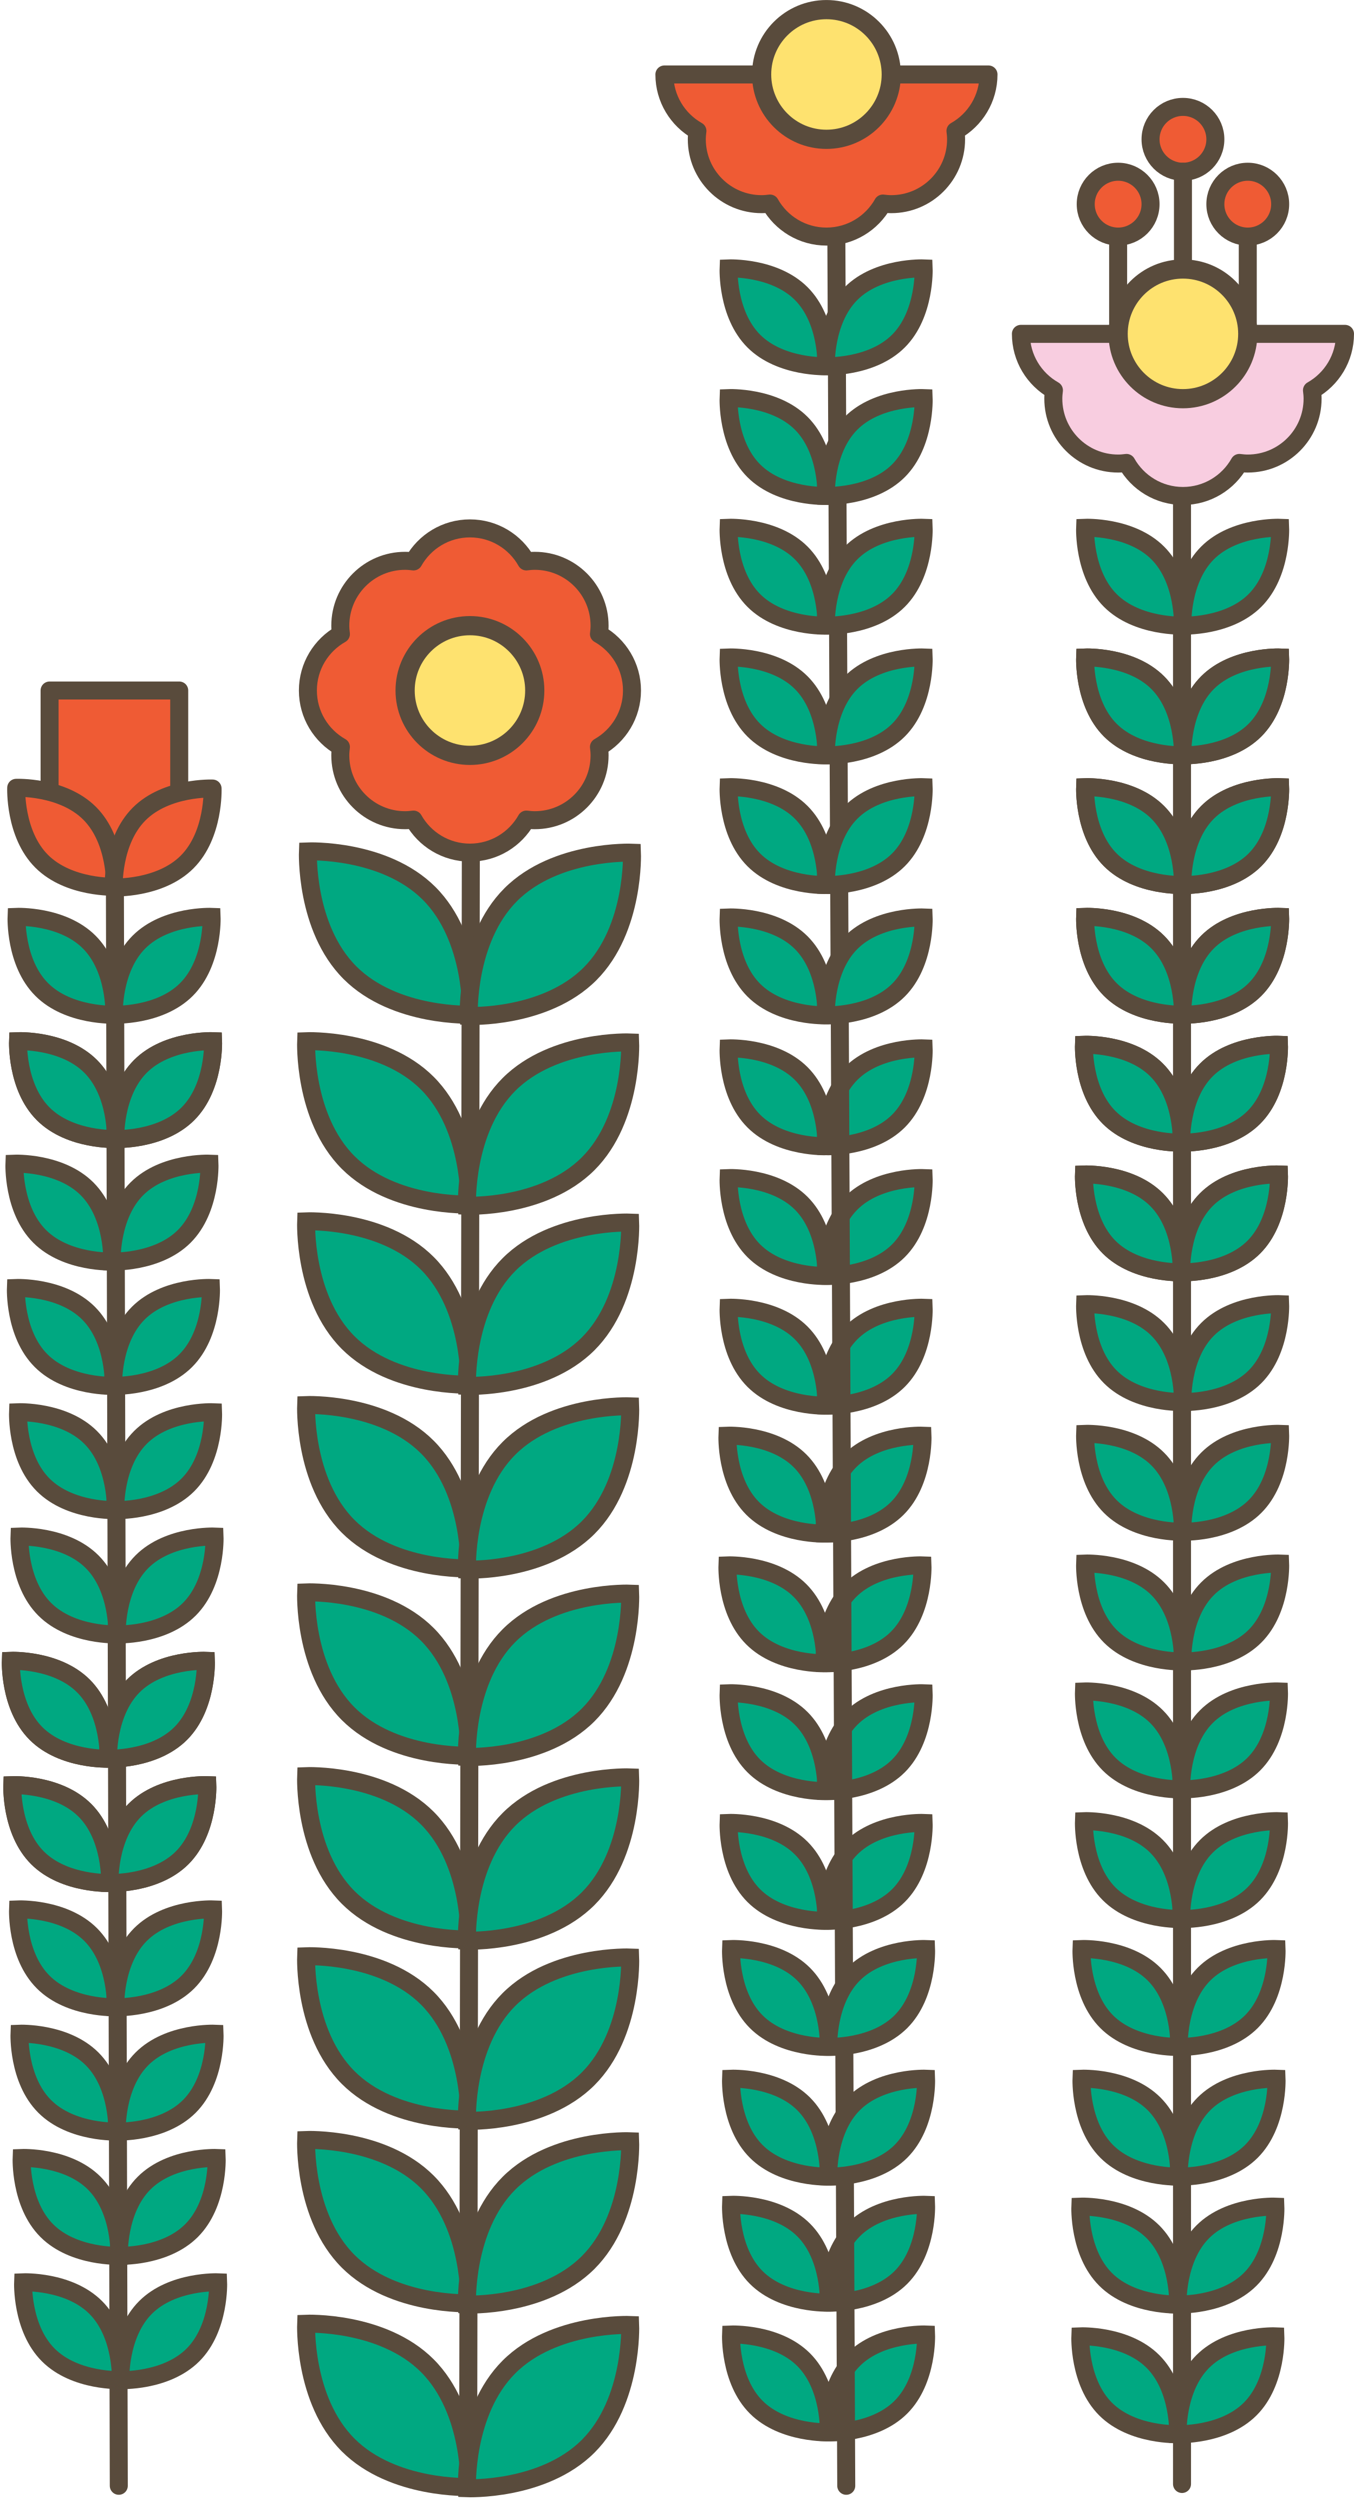 <svg xmlns="http://www.w3.org/2000/svg" fill="none" viewBox="0 0 376 694" height="694" width="376">
<path stroke-linejoin="round" stroke-linecap="round" stroke-width="5" stroke="#594B3C" d="M130 690L130.75 236.67"></path>
<path stroke-linejoin="round" stroke-linecap="round" stroke-width="5" stroke="#594B3C" d="M32.988 690L31.885 236.67"></path>
<path stroke-linejoin="round" stroke-linecap="round" stroke-width="5" stroke="#594B3C" d="M328.24 689.5L328.24 137.67"></path>
<path stroke-linejoin="round" stroke-linecap="round" stroke-width="5" stroke="#594B3C" fill="#EF5B34" d="M85.5 191.67C85.5 184.94 89.2 179.09 94.67 176C94.57 175.24 94.5 174.46 94.5 173.67C94.5 163.73 102.56 155.67 112.5 155.67C113.29 155.67 114.06 155.74 114.83 155.84C117.92 150.37 123.78 146.67 130.5 146.67C137.22 146.67 143.09 150.37 146.17 155.84C146.93 155.74 147.71 155.67 148.5 155.67C158.44 155.67 166.5 163.73 166.5 173.67C166.5 174.46 166.43 175.23 166.33 176C171.8 179.09 175.5 184.95 175.5 191.67C175.5 198.39 171.8 204.25 166.33 207.34C166.43 208.1 166.5 208.88 166.5 209.67C166.5 219.61 158.44 227.67 148.5 227.67C147.71 227.67 146.94 227.6 146.17 227.5C143.08 232.97 137.22 236.67 130.5 236.67C123.78 236.67 117.92 232.97 114.83 227.5C114.07 227.6 113.29 227.67 112.5 227.67C102.56 227.67 94.5 219.61 94.5 209.67C94.5 208.88 94.57 208.11 94.67 207.34C89.2 204.25 85.5 198.39 85.5 191.67ZM130.5 200.67C131.29 200.67 132.06 200.74 132.83 200.84C134.44 197.98 136.81 195.61 139.67 194C139.57 193.24 139.5 192.46 139.5 191.67C139.5 190.88 139.57 190.11 139.67 189.34C136.81 187.73 134.44 185.36 132.83 182.5C132.07 182.6 131.29 182.67 130.5 182.67C129.71 182.67 128.94 182.6 128.17 182.5C126.56 185.36 124.19 187.73 121.33 189.34C121.43 190.1 121.5 190.88 121.5 191.67C121.5 192.46 121.43 193.23 121.33 194C124.19 195.61 126.56 197.98 128.17 200.84C128.93 200.74 129.71 200.67 130.5 200.67Z"></path>
<path stroke-linejoin="round" stroke-linecap="round" stroke-width="5" stroke="#594B3C" fill="#F8CDE0" d="M319.5 92.67C319.5 93.46 319.43 94.23 319.33 95C322.19 96.61 324.56 98.98 326.17 101.84C326.93 101.74 327.71 101.67 328.5 101.67C329.29 101.67 330.06 101.74 330.83 101.84C332.44 98.98 334.81 96.61 337.67 95C337.57 94.24 337.5 93.46 337.5 92.67H373.5C373.5 99.4 369.8 105.25 364.33 108.34C364.43 109.1 364.5 109.88 364.5 110.67C364.5 120.61 356.44 128.67 346.5 128.67C345.71 128.67 344.94 128.6 344.17 128.5C341.08 133.97 335.22 137.67 328.5 137.67C321.78 137.67 315.92 133.97 312.83 128.5C312.07 128.6 311.29 128.67 310.5 128.67C300.56 128.67 292.5 120.61 292.5 110.67C292.5 109.88 292.57 109.11 292.67 108.34C287.2 105.25 283.5 99.39 283.5 92.67H319.5Z"></path>
<path stroke-miterlimit="10" stroke-width="5" stroke="#594B3C" fill="#00A881" d="M97.17 269.99C109.68 282.5 130.83 281.65 130.83 281.65C130.83 281.65 131.68 260.51 119.17 247.99C106.66 235.48 85.51 236.33 85.51 236.33C85.51 236.33 84.66 257.47 97.17 269.99Z"></path>
<path stroke-miterlimit="10" stroke-width="5" stroke="#594B3C" fill="#00A881" d="M141.83 248.34C129.32 260.85 130.17 282 130.17 282C130.17 282 151.31 282.85 163.83 270.34C176.34 257.83 175.49 236.68 175.49 236.68C175.49 236.68 154.35 235.83 141.83 248.34Z"></path>
<path stroke-miterlimit="10" stroke-width="5" stroke="#594B3C" fill="#00A881" d="M96.672 526.672C109.182 539.182 130.332 538.332 130.332 538.332C130.332 538.332 131.182 517.192 118.672 504.672C106.162 492.162 85.012 493.012 85.012 493.012C85.012 493.012 84.162 514.152 96.672 526.672Z"></path>
<path stroke-miterlimit="10" stroke-width="5" stroke="#594B3C" fill="#00A881" d="M141.332 505.022C128.822 517.532 129.672 538.682 129.672 538.682C129.672 538.682 150.812 539.532 163.332 527.022C175.842 514.512 174.992 493.362 174.992 493.362C174.992 493.362 153.852 492.512 141.332 505.022Z"></path>
<path stroke-miterlimit="10" stroke-width="5" stroke="#594B3C" fill="#00A881" d="M96.672 475.672C109.182 488.182 130.332 487.332 130.332 487.332C130.332 487.332 131.182 466.192 118.672 453.672C106.162 441.162 85.012 442.012 85.012 442.012C85.012 442.012 84.162 463.152 96.672 475.672Z"></path>
<path stroke-miterlimit="10" stroke-width="5" stroke="#594B3C" fill="#00A881" d="M141.332 454.022C128.822 466.532 129.672 487.682 129.672 487.682C129.672 487.682 150.812 488.532 163.332 476.022C175.842 463.512 174.992 442.362 174.992 442.362C174.992 442.362 153.852 441.512 141.332 454.022Z"></path>
<path stroke-miterlimit="10" stroke-width="5" stroke="#594B3C" fill="#00A881" d="M96.672 423.672C109.182 436.182 130.332 435.332 130.332 435.332C130.332 435.332 131.182 414.192 118.672 401.672C106.162 389.162 85.012 390.012 85.012 390.012C85.012 390.012 84.162 411.152 96.672 423.672Z"></path>
<path stroke-miterlimit="10" stroke-width="5" stroke="#594B3C" fill="#00A881" d="M141.332 402.022C128.822 414.532 129.672 435.682 129.672 435.682C129.672 435.682 150.812 436.532 163.332 424.022C175.842 411.512 174.992 390.362 174.992 390.362C174.992 390.362 153.852 389.512 141.332 402.022Z"></path>
<path stroke-miterlimit="10" stroke-width="5" stroke="#594B3C" fill="#00A881" d="M96.672 372.672C109.182 385.182 130.332 384.332 130.332 384.332C130.332 384.332 131.182 363.192 118.672 350.672C106.162 338.162 85.012 339.012 85.012 339.012C85.012 339.012 84.162 360.152 96.672 372.672Z"></path>
<path stroke-miterlimit="10" stroke-width="5" stroke="#594B3C" fill="#00A881" d="M141.332 351.022C128.822 363.532 129.672 384.682 129.672 384.682C129.672 384.682 150.812 385.532 163.332 373.022C175.842 360.512 174.992 339.362 174.992 339.362C174.992 339.362 153.852 338.512 141.332 351.022Z"></path>
<path stroke-miterlimit="10" stroke-width="5" stroke="#594B3C" fill="#00A881" d="M96.672 322.672C109.182 335.182 130.332 334.332 130.332 334.332C130.332 334.332 131.182 313.192 118.672 300.672C106.162 288.162 85.012 289.012 85.012 289.012C85.012 289.012 84.162 310.152 96.672 322.672Z"></path>
<path stroke-miterlimit="10" stroke-width="5" stroke="#594B3C" fill="#00A881" d="M141.332 301.022C128.822 313.532 129.672 334.682 129.672 334.682C129.672 334.682 150.812 335.532 163.332 323.022C175.842 310.512 174.992 289.362 174.992 289.362C174.992 289.362 153.852 288.512 141.332 301.022Z"></path>
<path stroke-miterlimit="10" stroke-width="5" stroke="#594B3C" fill="#00A881" d="M321.5 153.49C314 145.99 301.33 146.5 301.33 146.5C301.33 146.5 300.82 159.17 308.32 166.67C315.82 174.17 328.49 173.66 328.49 173.66C328.49 173.66 329 160.99 321.5 153.49Z"></path>
<path stroke-miterlimit="10" stroke-width="5" stroke="#594B3C" fill="#00A881" d="M335.32 153.49C327.82 160.99 328.33 173.66 328.33 173.66C328.33 173.66 341 174.17 348.5 166.67C356 159.17 355.49 146.5 355.49 146.5C355.49 146.5 342.82 145.99 335.32 153.49Z"></path>
<path stroke-miterlimit="10" stroke-width="5" stroke="#594B3C" fill="#00A881" d="M24.77 261.49C17.27 253.99 4.6 254.5 4.6 254.5C4.6 254.5 4.09 267.17 11.59 274.67C19.09 282.17 31.76 281.66 31.76 281.66C31.76 281.66 32.27 268.99 24.77 261.49Z"></path>
<path stroke-miterlimit="10" stroke-width="5" stroke="#594B3C" fill="#00A881" d="M38.59 261.49C31.09 268.99 31.6 281.66 31.6 281.66C31.6 281.66 44.27 282.17 51.77 274.67C59.27 267.17 58.76 254.5 58.76 254.5C58.76 254.5 46.09 253.99 38.59 261.49Z"></path>
<path stroke-miterlimit="10" stroke-width="5" stroke="#594B3C" fill="#00A881" d="M25.177 295.997C17.677 288.497 5.007 289.007 5.007 289.007C5.007 289.007 4.497 301.677 11.997 309.177C19.497 316.677 32.167 316.167 32.167 316.167C32.167 316.167 32.677 303.497 25.177 295.997Z"></path>
<path stroke-miterlimit="10" stroke-width="5" stroke="#594B3C" fill="#00A881" d="M38.997 295.997C31.497 303.497 32.007 316.167 32.007 316.167C32.007 316.167 44.677 316.677 52.177 309.177C59.677 301.677 59.167 289.007 59.167 289.007C59.167 289.007 46.497 288.497 38.997 295.997Z"></path>
<path stroke-miterlimit="10" stroke-width="5" stroke="#594B3C" fill="#00A881" d="M25.177 295.997C17.677 288.497 5.007 289.007 5.007 289.007C5.007 289.007 4.497 301.677 11.997 309.177C19.497 316.677 32.167 316.167 32.167 316.167C32.167 316.167 32.677 303.497 25.177 295.997Z"></path>
<path stroke-miterlimit="10" stroke-width="5" stroke="#594B3C" fill="#00A881" d="M38.997 295.997C31.497 303.497 32.007 316.167 32.007 316.167C32.007 316.167 44.677 316.677 52.177 309.177C59.677 301.677 59.167 289.007 59.167 289.007C59.167 289.007 46.497 288.497 38.997 295.997Z"></path>
<path stroke-miterlimit="10" stroke-width="5" stroke="#594B3C" fill="#00A881" d="M23.177 467.997C15.677 460.497 3.007 461.007 3.007 461.007C3.007 461.007 2.497 473.677 9.997 481.177C17.497 488.677 30.167 488.167 30.167 488.167C30.167 488.167 30.677 475.497 23.177 467.997Z"></path>
<path stroke-miterlimit="10" stroke-width="5" stroke="#594B3C" fill="#00A881" d="M36.997 467.997C29.497 475.497 30.007 488.167 30.007 488.167C30.007 488.167 42.677 488.677 50.177 481.177C57.677 473.677 57.167 461.007 57.167 461.007C57.167 461.007 44.497 460.497 36.997 467.997Z"></path>
<path stroke-miterlimit="10" stroke-width="5" stroke="#594B3C" fill="#00A881" d="M23.584 502.505C16.084 495.005 3.415 495.515 3.415 495.515C3.415 495.515 2.905 508.185 10.405 515.685C17.904 523.185 30.575 522.675 30.575 522.675C30.575 522.675 31.084 510.005 23.584 502.505Z"></path>
<path stroke-miterlimit="10" stroke-width="5" stroke="#594B3C" fill="#00A881" d="M37.404 502.505C29.904 510.005 30.415 522.675 30.415 522.675C30.415 522.675 43.084 523.185 50.584 515.685C58.084 508.185 57.575 495.515 57.575 495.515C57.575 495.515 44.904 495.005 37.404 502.505Z"></path>
<path stroke-miterlimit="10" stroke-width="5" stroke="#594B3C" fill="#00A881" d="M26.177 605.997C18.677 598.497 6.007 599.007 6.007 599.007C6.007 599.007 5.497 611.677 12.997 619.177C20.497 626.677 33.167 626.167 33.167 626.167C33.167 626.167 33.677 613.497 26.177 605.997Z"></path>
<path stroke-miterlimit="10" stroke-width="5" stroke="#594B3C" fill="#00A881" d="M39.997 605.997C32.497 613.497 33.007 626.167 33.007 626.167C33.007 626.167 45.677 626.677 53.177 619.177C60.677 611.677 60.167 599.007 60.167 599.007C60.167 599.007 47.497 598.497 39.997 605.997Z"></path>
<path stroke-miterlimit="10" stroke-width="5" stroke="#594B3C" fill="#00A881" d="M26.584 640.505C19.084 633.005 6.415 633.515 6.415 633.515C6.415 633.515 5.905 646.185 13.405 653.685C20.904 661.185 33.575 660.675 33.575 660.675C33.575 660.675 34.084 648.005 26.584 640.505Z"></path>
<path stroke-miterlimit="10" stroke-width="5" stroke="#594B3C" fill="#00A881" d="M40.404 640.505C32.904 648.005 33.414 660.675 33.414 660.675C33.414 660.675 46.084 661.185 53.584 653.685C61.084 646.185 60.575 633.515 60.575 633.515C60.575 633.515 47.904 633.005 40.404 640.505Z"></path>
<path stroke-miterlimit="10" stroke-width="5" stroke="#594B3C" fill="#00A881" d="M23.177 467.997C15.677 460.497 3.007 461.007 3.007 461.007C3.007 461.007 2.497 473.677 9.997 481.177C17.497 488.677 30.167 488.167 30.167 488.167C30.167 488.167 30.677 475.497 23.177 467.997Z"></path>
<path stroke-miterlimit="10" stroke-width="5" stroke="#594B3C" fill="#00A881" d="M36.997 467.997C29.497 475.497 30.007 488.167 30.007 488.167C30.007 488.167 42.677 488.677 50.177 481.177C57.677 473.677 57.167 461.007 57.167 461.007C57.167 461.007 44.497 460.497 36.997 467.997Z"></path>
<path stroke-miterlimit="10" stroke-width="5" stroke="#594B3C" fill="#00A881" d="M23.584 502.505C16.084 495.005 3.415 495.515 3.415 495.515C3.415 495.515 2.905 508.185 10.405 515.685C17.904 523.185 30.575 522.675 30.575 522.675C30.575 522.675 31.084 510.005 23.584 502.505Z"></path>
<path stroke-miterlimit="10" stroke-width="5" stroke="#594B3C" fill="#00A881" d="M37.404 502.505C29.904 510.005 30.415 522.675 30.415 522.675C30.415 522.675 43.084 523.185 50.584 515.685C58.084 508.185 57.575 495.515 57.575 495.515C57.575 495.515 44.904 495.005 37.404 502.505Z"></path>
<path stroke-miterlimit="10" stroke-width="5" stroke="#594B3C" fill="#00A881" d="M25.177 398.997C17.677 391.497 5.007 392.007 5.007 392.007C5.007 392.007 4.497 404.677 11.997 412.177C19.497 419.677 32.167 419.167 32.167 419.167C32.167 419.167 32.677 406.497 25.177 398.997Z"></path>
<path stroke-miterlimit="10" stroke-width="5" stroke="#594B3C" fill="#00A881" d="M38.997 398.997C31.497 406.497 32.007 419.167 32.007 419.167C32.007 419.167 44.677 419.677 52.177 412.177C59.677 404.677 59.167 392.007 59.167 392.007C59.167 392.007 46.497 391.497 38.997 398.997Z"></path>
<path stroke-miterlimit="10" stroke-width="5" stroke="#594B3C" fill="#00A881" d="M25.584 433.505C18.084 426.005 5.415 426.515 5.415 426.515C5.415 426.515 4.905 439.185 12.405 446.685C19.904 454.185 32.575 453.675 32.575 453.675C32.575 453.675 33.084 441.005 25.584 433.505Z"></path>
<path stroke-miterlimit="10" stroke-width="5" stroke="#594B3C" fill="#00A881" d="M39.404 433.505C31.904 441.005 32.414 453.675 32.414 453.675C32.414 453.675 45.084 454.185 52.584 446.685C60.084 439.185 59.575 426.515 59.575 426.515C59.575 426.515 46.904 426.005 39.404 433.505Z"></path>
<path stroke-miterlimit="10" stroke-width="5" stroke="#594B3C" fill="#00A881" d="M24.177 329.997C16.677 322.497 4.007 323.007 4.007 323.007C4.007 323.007 3.497 335.677 10.997 343.177C18.497 350.677 31.167 350.167 31.167 350.167C31.167 350.167 31.677 337.497 24.177 329.997Z"></path>
<path stroke-miterlimit="10" stroke-width="5" stroke="#594B3C" fill="#00A881" d="M37.997 329.997C30.497 337.497 31.007 350.167 31.007 350.167C31.007 350.167 43.677 350.677 51.177 343.177C58.677 335.677 58.167 323.007 58.167 323.007C58.167 323.007 45.497 322.497 37.997 329.997Z"></path>
<path stroke-miterlimit="10" stroke-width="5" stroke="#594B3C" fill="#00A881" d="M24.584 364.505C17.084 357.005 4.415 357.515 4.415 357.515C4.415 357.515 3.905 370.185 11.405 377.685C18.904 385.185 31.575 384.675 31.575 384.675C31.575 384.675 32.084 372.005 24.584 364.505Z"></path>
<path stroke-miterlimit="10" stroke-width="5" stroke="#594B3C" fill="#00A881" d="M38.404 364.505C30.904 372.005 31.415 384.675 31.415 384.675C31.415 384.675 44.084 385.185 51.584 377.685C59.084 370.185 58.575 357.515 58.575 357.515C58.575 357.515 45.904 357.005 38.404 364.505Z"></path>
<path stroke-miterlimit="10" stroke-width="5" stroke="#594B3C" fill="#00A881" d="M321.5 189.49C314 181.99 301.33 182.5 301.33 182.5C301.33 182.5 300.82 195.17 308.32 202.67C315.82 210.17 328.49 209.66 328.49 209.66C328.49 209.66 329 196.99 321.5 189.49Z"></path>
<path stroke-miterlimit="10" stroke-width="5" stroke="#594B3C" fill="#00A881" d="M335.32 189.49C327.82 196.99 328.33 209.66 328.33 209.66C328.33 209.66 341 210.17 348.5 202.67C356 195.17 355.49 182.5 355.49 182.5C355.49 182.5 342.82 181.99 335.32 189.49Z"></path>
<path stroke-miterlimit="10" stroke-width="5" stroke="#594B3C" fill="#00A881" d="M321.5 225.49C314 217.99 301.33 218.5 301.33 218.5C301.33 218.5 300.82 231.17 308.32 238.67C315.82 246.17 328.49 245.66 328.49 245.66C328.49 245.66 329 232.99 321.5 225.49Z"></path>
<path stroke-miterlimit="10" stroke-width="5" stroke="#594B3C" fill="#00A881" d="M335.32 225.49C327.82 232.99 328.33 245.66 328.33 245.66C328.33 245.66 341 246.17 348.5 238.67C356 231.17 355.49 218.5 355.49 218.5C355.49 218.5 342.82 217.99 335.32 225.49Z"></path>
<path stroke-miterlimit="10" stroke-width="5" stroke="#594B3C" fill="#00A881" d="M321.5 261.49C314 253.99 301.33 254.5 301.33 254.5C301.33 254.5 300.82 267.17 308.32 274.67C315.82 282.17 328.49 281.66 328.49 281.66C328.49 281.66 329 268.99 321.5 261.49Z"></path>
<path stroke-miterlimit="10" stroke-width="5" stroke="#594B3C" fill="#00A881" d="M335.32 261.49C327.82 268.99 328.33 281.66 328.33 281.66C328.33 281.66 341 282.17 348.5 274.67C356 267.17 355.49 254.5 355.49 254.5C355.49 254.5 342.82 253.99 335.32 261.49Z"></path>
<path stroke-miterlimit="10" stroke-width="5" stroke="#594B3C" fill="#00A881" d="M321.177 296.997C313.677 289.497 301.007 290.007 301.007 290.007C301.007 290.007 300.497 302.677 307.997 310.177C315.497 317.677 328.167 317.167 328.167 317.167C328.167 317.167 328.677 304.497 321.177 296.997Z"></path>
<path stroke-miterlimit="10" stroke-width="5" stroke="#594B3C" fill="#00A881" d="M334.997 296.997C327.497 304.497 328.007 317.167 328.007 317.167C328.007 317.167 340.677 317.677 348.177 310.177C355.677 302.677 355.167 290.007 355.167 290.007C355.167 290.007 342.497 289.497 334.997 296.997Z"></path>
<path stroke-miterlimit="10" stroke-width="5" stroke="#594B3C" fill="#00A881" d="M321.177 332.997C313.677 325.497 301.007 326.007 301.007 326.007C301.007 326.007 300.497 338.677 307.997 346.177C315.497 353.677 328.167 353.167 328.167 353.167C328.167 353.167 328.677 340.497 321.177 332.997Z"></path>
<path stroke-miterlimit="10" stroke-width="5" stroke="#594B3C" fill="#00A881" d="M334.997 332.997C327.497 340.497 328.007 353.167 328.007 353.167C328.007 353.167 340.677 353.677 348.177 346.177C355.677 338.677 355.167 326.007 355.167 326.007C355.167 326.007 342.497 325.497 334.997 332.997Z"></path>
<path stroke-miterlimit="10" stroke-width="5" stroke="#594B3C" fill="#00A881" d="M222.5 476.997C215 469.497 202.33 470.007 202.33 470.007C202.33 470.007 201.82 482.677 209.32 490.177C216.82 497.677 229.49 497.167 229.49 497.167C229.49 497.167 230 484.497 222.5 476.997Z"></path>
<path stroke-miterlimit="10" stroke-width="5" stroke="#594B3C" fill="#00A881" d="M236.32 476.997C228.82 484.497 229.33 497.167 229.33 497.167C229.33 497.167 242 497.677 249.5 490.177C257 482.677 256.49 470.007 256.49 470.007C256.49 470.007 243.82 469.497 236.32 476.997Z"></path>
<path stroke-miterlimit="10" stroke-width="5" stroke="#594B3C" fill="#00A881" d="M222.5 512.997C215 505.497 202.33 506.007 202.33 506.007C202.33 506.007 201.82 518.677 209.32 526.177C216.82 533.677 229.49 533.167 229.49 533.167C229.49 533.167 230 520.497 222.5 512.997Z"></path>
<path stroke-miterlimit="10" stroke-width="5" stroke="#594B3C" fill="#00A881" d="M236.32 512.997C228.82 520.497 229.33 533.167 229.33 533.167C229.33 533.167 242 533.677 249.5 526.177C257 518.677 256.49 506.007 256.49 506.007C256.49 506.007 243.82 505.497 236.32 512.997Z"></path>
<path stroke-miterlimit="10" stroke-width="5" stroke="#594B3C" fill="#00A881" d="M223.177 618.997C215.677 611.497 203.007 612.007 203.007 612.007C203.007 612.007 202.497 624.677 209.997 632.177C217.497 639.677 230.167 639.167 230.167 639.167C230.167 639.167 230.677 626.497 223.177 618.997Z"></path>
<path stroke-miterlimit="10" stroke-width="5" stroke="#594B3C" fill="#00A881" d="M236.997 618.997C229.497 626.497 230.007 639.167 230.007 639.167C230.007 639.167 242.677 639.677 250.177 632.177C257.677 624.677 257.167 612.007 257.167 612.007C257.167 612.007 244.497 611.497 236.997 618.997Z"></path>
<path stroke-miterlimit="10" stroke-width="5" stroke="#594B3C" fill="#00A881" d="M223.177 654.997C215.677 647.497 203.007 648.007 203.007 648.007C203.007 648.007 202.497 660.677 209.997 668.177C217.497 675.677 230.167 675.167 230.167 675.167C230.167 675.167 230.677 662.497 223.177 654.997Z"></path>
<path stroke-miterlimit="10" stroke-width="5" stroke="#594B3C" fill="#00A881" d="M236.997 654.997C229.497 662.497 230.007 675.167 230.007 675.167C230.007 675.167 242.677 675.677 250.177 668.177C257.677 660.677 257.167 648.007 257.167 648.007C257.167 648.007 244.497 647.497 236.997 654.997Z"></path>
<path stroke-miterlimit="10" stroke-width="5" stroke="#594B3C" fill="#00A881" d="M222.5 297.997C215 290.497 202.33 291.007 202.33 291.007C202.33 291.007 201.82 303.677 209.32 311.177C216.82 318.677 229.49 318.167 229.49 318.167C229.49 318.167 230 305.497 222.5 297.997Z"></path>
<path stroke-miterlimit="10" stroke-width="5" stroke="#594B3C" fill="#00A881" d="M236.32 297.997C228.82 305.497 229.33 318.167 229.33 318.167C229.33 318.167 242 318.677 249.5 311.177C257 303.677 256.49 291.007 256.49 291.007C256.49 291.007 243.82 290.497 236.32 297.997Z"></path>
<path stroke-miterlimit="10" stroke-width="5" stroke="#594B3C" fill="#00A881" d="M222.5 333.997C215 326.497 202.33 327.007 202.33 327.007C202.33 327.007 201.82 339.677 209.32 347.177C216.82 354.677 229.49 354.167 229.49 354.167C229.49 354.167 230 341.497 222.5 333.997Z"></path>
<path stroke-miterlimit="10" stroke-width="5" stroke="#594B3C" fill="#00A881" d="M236.32 333.997C228.82 341.497 229.33 354.167 229.33 354.167C229.33 354.167 242 354.677 249.5 347.177C257 339.677 256.49 327.007 256.49 327.007C256.49 327.007 243.82 326.497 236.32 333.997Z"></path>
<path stroke-miterlimit="10" stroke-width="5" stroke="#594B3C" fill="#00A881" d="M222.5 369.997C215 362.497 202.33 363.007 202.33 363.007C202.33 363.007 201.82 375.677 209.32 383.177C216.82 390.677 229.49 390.167 229.49 390.167C229.49 390.167 230 377.497 222.5 369.997Z"></path>
<path stroke-miterlimit="10" stroke-width="5" stroke="#594B3C" fill="#00A881" d="M236.32 369.997C228.82 377.497 229.33 390.167 229.33 390.167C229.33 390.167 242 390.677 249.5 383.177C257 375.677 256.49 363.007 256.49 363.007C256.49 363.007 243.82 362.497 236.32 369.997Z"></path>
<path stroke-miterlimit="10" stroke-width="5" stroke="#594B3C" fill="#00A881" d="M222.177 405.505C214.677 398.005 202.007 398.515 202.007 398.515C202.007 398.515 201.497 411.185 208.997 418.685C216.497 426.185 229.167 425.675 229.167 425.675C229.167 425.675 229.677 413.005 222.177 405.505Z"></path>
<path stroke-miterlimit="10" stroke-width="5" stroke="#594B3C" fill="#00A881" d="M235.997 405.505C228.497 413.005 229.007 425.675 229.007 425.675C229.007 425.675 241.677 426.185 249.177 418.685C256.677 411.185 256.167 398.515 256.167 398.515C256.167 398.515 243.497 398.005 235.997 405.505Z"></path>
<path stroke-miterlimit="10" stroke-width="5" stroke="#594B3C" fill="#00A881" d="M222.177 441.505C214.677 434.005 202.007 434.515 202.007 434.515C202.007 434.515 201.497 447.185 208.997 454.685C216.497 462.185 229.167 461.675 229.167 461.675C229.167 461.675 229.677 449.005 222.177 441.505Z"></path>
<path stroke-miterlimit="10" stroke-width="5" stroke="#594B3C" fill="#00A881" d="M235.997 441.505C228.497 449.005 229.007 461.675 229.007 461.675C229.007 461.675 241.677 462.185 249.177 454.685C256.677 447.185 256.167 434.515 256.167 434.515C256.167 434.515 243.497 434.005 235.997 441.505Z"></path>
<path stroke-miterlimit="10" stroke-width="5" stroke="#594B3C" fill="#00A881" d="M321.5 189.49C314 181.99 301.33 182.5 301.33 182.5C301.33 182.5 300.82 195.17 308.32 202.67C315.82 210.17 328.49 209.66 328.49 209.66C328.49 209.66 329 196.99 321.5 189.49Z"></path>
<path stroke-miterlimit="10" stroke-width="5" stroke="#594B3C" fill="#00A881" d="M335.32 189.49C327.82 196.99 328.33 209.66 328.33 209.66C328.33 209.66 341 210.17 348.5 202.67C356 195.17 355.49 182.5 355.49 182.5C355.49 182.5 342.82 181.99 335.32 189.49Z"></path>
<path stroke-miterlimit="10" stroke-width="5" stroke="#594B3C" fill="#00A881" d="M321.5 225.49C314 217.99 301.33 218.5 301.33 218.5C301.33 218.5 300.82 231.17 308.32 238.67C315.82 246.17 328.49 245.66 328.49 245.66C328.49 245.66 329 232.99 321.5 225.49Z"></path>
<path stroke-miterlimit="10" stroke-width="5" stroke="#594B3C" fill="#00A881" d="M335.32 225.49C327.82 232.99 328.33 245.66 328.33 245.66C328.33 245.66 341 246.17 348.5 238.67C356 231.17 355.49 218.5 355.49 218.5C355.49 218.5 342.82 217.99 335.32 225.49Z"></path>
<path stroke-miterlimit="10" stroke-width="5" stroke="#594B3C" fill="#00A881" d="M321.5 261.49C314 253.99 301.33 254.5 301.33 254.5C301.33 254.5 300.82 267.17 308.32 274.67C315.82 282.17 328.49 281.66 328.49 281.66C328.49 281.66 329 268.99 321.5 261.49Z"></path>
<path stroke-miterlimit="10" stroke-width="5" stroke="#594B3C" fill="#00A881" d="M335.32 261.49C327.82 268.99 328.33 281.66 328.33 281.66C328.33 281.66 341 282.17 348.5 274.67C356 267.17 355.49 254.5 355.49 254.5C355.49 254.5 342.82 253.99 335.32 261.49Z"></path>
<path stroke-miterlimit="10" stroke-width="5" stroke="#594B3C" fill="#00A881" d="M321.177 296.997C313.677 289.497 301.007 290.007 301.007 290.007C301.007 290.007 300.497 302.677 307.997 310.177C315.497 317.677 328.167 317.167 328.167 317.167C328.167 317.167 328.677 304.497 321.177 296.997Z"></path>
<path stroke-miterlimit="10" stroke-width="5" stroke="#594B3C" fill="#00A881" d="M334.997 296.997C327.497 304.497 328.007 317.167 328.007 317.167C328.007 317.167 340.677 317.677 348.177 310.177C355.677 302.677 355.167 290.007 355.167 290.007C355.167 290.007 342.497 289.497 334.997 296.997Z"></path>
<path stroke-miterlimit="10" stroke-width="5" stroke="#594B3C" fill="#00A881" d="M321.177 332.997C313.677 325.497 301.007 326.007 301.007 326.007C301.007 326.007 300.497 338.677 307.997 346.177C315.497 353.677 328.167 353.167 328.167 353.167C328.167 353.167 328.677 340.497 321.177 332.997Z"></path>
<path stroke-miterlimit="10" stroke-width="5" stroke="#594B3C" fill="#00A881" d="M334.997 332.997C327.497 340.497 328.007 353.167 328.007 353.167C328.007 353.167 340.677 353.677 348.177 346.177C355.677 338.677 355.167 326.007 355.167 326.007C355.167 326.007 342.497 325.497 334.997 332.997Z"></path>
<path stroke-miterlimit="10" stroke-width="5" stroke="#594B3C" fill="#00A881" d="M321.5 368.997C314 361.497 301.33 362.007 301.33 362.007C301.33 362.007 300.82 374.677 308.32 382.177C315.82 389.677 328.49 389.167 328.49 389.167C328.49 389.167 329 376.497 321.5 368.997Z"></path>
<path stroke-miterlimit="10" stroke-width="5" stroke="#594B3C" fill="#00A881" d="M335.32 368.997C327.82 376.497 328.33 389.167 328.33 389.167C328.33 389.167 341 389.677 348.5 382.177C356 374.677 355.49 362.007 355.49 362.007C355.49 362.007 342.82 361.497 335.32 368.997Z"></path>
<path stroke-miterlimit="10" stroke-width="5" stroke="#594B3C" fill="#00A881" d="M321.5 404.997C314 397.497 301.33 398.007 301.33 398.007C301.33 398.007 300.82 410.677 308.32 418.177C315.82 425.677 328.49 425.167 328.49 425.167C328.49 425.167 329 412.497 321.5 404.997Z"></path>
<path stroke-miterlimit="10" stroke-width="5" stroke="#594B3C" fill="#00A881" d="M335.32 404.997C327.82 412.497 328.33 425.167 328.33 425.167C328.33 425.167 341 425.677 348.5 418.177C356 410.677 355.49 398.007 355.49 398.007C355.49 398.007 342.82 397.497 335.32 404.997Z"></path>
<path stroke-miterlimit="10" stroke-width="5" stroke="#594B3C" fill="#00A881" d="M321.5 440.997C314 433.497 301.33 434.007 301.33 434.007C301.33 434.007 300.82 446.677 308.32 454.177C315.82 461.677 328.49 461.167 328.49 461.167C328.49 461.167 329 448.497 321.5 440.997Z"></path>
<path stroke-miterlimit="10" stroke-width="5" stroke="#594B3C" fill="#00A881" d="M335.32 440.997C327.82 448.497 328.33 461.167 328.33 461.167C328.33 461.167 341 461.677 348.5 454.177C356 446.677 355.49 434.007 355.49 434.007C355.49 434.007 342.82 433.497 335.32 440.997Z"></path>
<path stroke-miterlimit="10" stroke-width="5" stroke="#594B3C" fill="#00A881" d="M321.177 476.505C313.677 469.005 301.007 469.515 301.007 469.515C301.007 469.515 300.497 482.185 307.997 489.685C315.497 497.185 328.167 496.675 328.167 496.675C328.167 496.675 328.677 484.005 321.177 476.505Z"></path>
<path stroke-miterlimit="10" stroke-width="5" stroke="#594B3C" fill="#00A881" d="M334.997 476.505C327.497 484.005 328.007 496.675 328.007 496.675C328.007 496.675 340.677 497.185 348.177 489.685C355.677 482.185 355.167 469.515 355.167 469.515C355.167 469.515 342.497 469.005 334.997 476.505Z"></path>
<path stroke-miterlimit="10" stroke-width="5" stroke="#594B3C" fill="#00A881" d="M321.177 512.505C313.677 505.005 301.007 505.515 301.007 505.515C301.007 505.515 300.497 518.185 307.997 525.685C315.497 533.185 328.167 532.675 328.167 532.675C328.167 532.675 328.677 520.005 321.177 512.505Z"></path>
<path stroke-miterlimit="10" stroke-width="5" stroke="#594B3C" fill="#00A881" d="M334.997 512.505C327.497 520.005 328.007 532.675 328.007 532.675C328.007 532.675 340.677 533.185 348.177 525.685C355.677 518.185 355.167 505.515 355.167 505.515C355.167 505.515 342.497 505.005 334.997 512.505Z"></path>
<path stroke-linejoin="round" stroke-linecap="round" stroke-width="5.33" stroke="#594B3C" fill="#FEE26F" d="M130.5 209.67C120.559 209.67 112.5 201.611 112.5 191.67C112.5 181.729 120.559 173.67 130.5 173.67C140.441 173.67 148.5 181.729 148.5 191.67C148.5 201.611 140.441 209.67 130.5 209.67Z"></path>
<path stroke-linejoin="round" stroke-linecap="round" stroke-width="5.33" stroke="#594B3C" fill="#FEE26F" d="M328.5 110.67C318.559 110.67 310.5 102.611 310.5 92.67C310.5 82.729 318.559 74.67 328.5 74.67C338.441 74.67 346.5 82.729 346.5 92.67C346.5 102.611 338.441 110.67 328.5 110.67Z"></path>
<path stroke-linejoin="round" stroke-linecap="round" stroke-width="5" stroke="#594B3C" d="M235 690L232.25 65.655"></path>
<path stroke-linejoin="round" stroke-linecap="round" stroke-width="5" stroke="#594B3C" fill="#EF5B34" d="M220.5 20.67C220.5 21.46 220.43 22.23 220.33 23C223.19 24.61 225.56 26.98 227.17 29.84C227.93 29.74 228.71 29.67 229.5 29.67C230.29 29.67 231.06 29.74 231.83 29.84C233.44 26.98 235.81 24.61 238.67 23C238.57 22.24 238.5 21.46 238.5 20.67H274.5C274.5 27.4 270.8 33.25 265.33 36.34C265.43 37.1 265.5 37.88 265.5 38.67C265.5 48.61 257.44 56.67 247.5 56.67C246.71 56.67 245.94 56.6 245.17 56.5C242.08 61.97 236.22 65.67 229.5 65.67C222.78 65.67 216.92 61.97 213.83 56.5C213.07 56.6 212.29 56.67 211.5 56.67C201.56 56.67 193.5 48.61 193.5 38.67C193.5 37.88 193.57 37.11 193.67 36.34C188.2 33.25 184.5 27.39 184.5 20.67H220.5Z"></path>
<path stroke-miterlimit="10" stroke-width="5" stroke="#594B3C" fill="#00A881" d="M222.5 81.49C215 73.99 202.33 74.5 202.33 74.5C202.33 74.5 201.82 87.17 209.32 94.67C216.82 102.17 229.49 101.66 229.49 101.66C229.49 101.66 230 88.99 222.5 81.49Z"></path>
<path stroke-miterlimit="10" stroke-width="5" stroke="#594B3C" fill="#00A881" d="M236.32 81.49C228.82 88.99 229.33 101.66 229.33 101.66C229.33 101.66 242 102.17 249.5 94.67C257 87.17 256.49 74.5 256.49 74.5C256.49 74.5 243.82 73.99 236.32 81.49Z"></path>
<path stroke-miterlimit="10" stroke-width="5" stroke="#594B3C" fill="#00A881" d="M222.5 117.49C215 109.99 202.33 110.5 202.33 110.5C202.33 110.5 201.82 123.17 209.32 130.67C216.82 138.17 229.49 137.66 229.49 137.66C229.49 137.66 230 124.99 222.5 117.49Z"></path>
<path stroke-miterlimit="10" stroke-width="5" stroke="#594B3C" fill="#00A881" d="M236.32 117.49C228.82 124.99 229.33 137.66 229.33 137.66C229.33 137.66 242 138.17 249.5 130.67C257 123.17 256.49 110.5 256.49 110.5C256.49 110.5 243.82 109.99 236.32 117.49Z"></path>
<path stroke-miterlimit="10" stroke-width="5" stroke="#594B3C" fill="#00A881" d="M222.5 153.49C215 145.99 202.33 146.5 202.33 146.5C202.33 146.5 201.82 159.17 209.32 166.67C216.82 174.17 229.49 173.66 229.49 173.66C229.49 173.66 230 160.99 222.5 153.49Z"></path>
<path stroke-miterlimit="10" stroke-width="5" stroke="#594B3C" fill="#00A881" d="M236.32 153.49C228.82 160.99 229.33 173.66 229.33 173.66C229.33 173.66 242 174.17 249.5 166.67C257 159.17 256.49 146.5 256.49 146.5C256.49 146.5 243.82 145.99 236.32 153.49Z"></path>
<path stroke-miterlimit="10" stroke-width="5" stroke="#594B3C" fill="#00A881" d="M222.5 189.49C215 181.99 202.33 182.5 202.33 182.5C202.33 182.5 201.82 195.17 209.32 202.67C216.82 210.17 229.49 209.66 229.49 209.66C229.49 209.66 230 196.99 222.5 189.49Z"></path>
<path stroke-miterlimit="10" stroke-width="5" stroke="#594B3C" fill="#00A881" d="M236.32 189.49C228.82 196.99 229.33 209.66 229.33 209.66C229.33 209.66 242 210.17 249.5 202.67C257 195.17 256.49 182.5 256.49 182.5C256.49 182.5 243.82 181.99 236.32 189.49Z"></path>
<path stroke-miterlimit="10" stroke-width="5" stroke="#594B3C" fill="#00A881" d="M222.5 225.49C215 217.99 202.33 218.5 202.33 218.5C202.33 218.5 201.82 231.17 209.32 238.67C216.82 246.17 229.49 245.66 229.49 245.66C229.49 245.66 230 232.99 222.5 225.49Z"></path>
<path stroke-miterlimit="10" stroke-width="5" stroke="#594B3C" fill="#00A881" d="M236.32 225.49C228.82 232.99 229.33 245.66 229.33 245.66C229.33 245.66 242 246.17 249.5 238.67C257 231.17 256.49 218.5 256.49 218.5C256.49 218.5 243.82 217.99 236.32 225.49Z"></path>
<path stroke-miterlimit="10" stroke-width="5" stroke="#594B3C" fill="#00A881" d="M222.5 261.66C215 254.16 202.33 254.67 202.33 254.67C202.33 254.67 201.82 267.34 209.32 274.84C216.82 282.34 229.49 281.83 229.49 281.83C229.49 281.83 230 269.16 222.5 261.66Z"></path>
<path stroke-miterlimit="10" stroke-width="5" stroke="#594B3C" fill="#00A881" d="M236.32 261.66C228.82 269.16 229.33 281.83 229.33 281.83C229.33 281.83 242 282.34 249.5 274.84C257 267.34 256.49 254.67 256.49 254.67C256.49 254.67 243.82 254.16 236.32 261.66Z"></path>
<path stroke-linejoin="round" stroke-linecap="round" stroke-width="5.33" stroke="#594B3C" fill="#FEE26F" d="M229.5 38.67C219.559 38.67 211.5 30.611 211.5 20.67C211.5 10.729 219.559 2.67 229.5 2.67C239.441 2.67 247.5 10.729 247.5 20.67C247.5 30.611 239.441 38.67 229.5 38.67Z"></path>
<path stroke-linejoin="round" stroke-linecap="round" stroke-width="5" stroke="#594B3C" fill="#EF5B34" d="M346.5 65.67C341.529 65.67 337.5 61.641 337.5 56.67C337.5 51.699 341.529 47.67 346.5 47.67C351.471 47.67 355.5 51.699 355.5 56.67C355.5 61.641 351.471 65.67 346.5 65.67Z"></path>
<path stroke-linejoin="round" stroke-linecap="round" stroke-width="5" stroke="#594B3C" fill="#EF5B34" d="M328.5 47.67C323.529 47.67 319.5 43.641 319.5 38.67C319.5 33.699 323.529 29.67 328.5 29.67C333.471 29.67 337.5 33.699 337.5 38.67C337.5 43.641 333.471 47.67 328.5 47.67Z"></path>
<path stroke-linejoin="round" stroke-linecap="round" stroke-width="5" stroke="#594B3C" fill="#EF5B34" d="M310.5 65.67C305.529 65.67 301.5 61.641 301.5 56.67C301.5 51.699 305.529 47.67 310.5 47.67C315.471 47.67 319.5 51.699 319.5 56.67C319.5 61.641 315.471 65.67 310.5 65.67Z"></path>
<path fill="#EF5B34" d="M13.77 225.18C13.77 235.12 21.83 243.18 31.77 243.18C41.71 243.18 49.77 235.12 49.77 225.18"></path>
<path stroke-linejoin="round" stroke-linecap="round" stroke-width="5" stroke="#594B3C" d="M13.77 225.18C13.77 235.12 21.83 243.18 31.77 243.18C41.71 243.18 49.77 235.12 49.77 225.18"></path>
<path fill="#EF5B34" d="M49.77 227.67V191.67H13.77V227.67"></path>
<path stroke-linejoin="round" stroke-linecap="round" stroke-width="5" stroke="#594B3C" d="M49.77 227.67V191.67H13.77V227.67"></path>
<path stroke-linejoin="round" stroke-linecap="round" stroke-width="5" stroke="#594B3C" fill="#EF5B34" d="M11.57 239.07C19.15 246.65 31.96 246.14 31.96 246.14C31.96 246.14 32.48 233.33 24.89 225.75C17.3 218.17 4.5 218.68 4.5 218.68C4.5 218.68 3.98 231.49 11.57 239.07Z"></path>
<path stroke-linejoin="round" stroke-linecap="round" stroke-width="5" stroke="#594B3C" fill="#EF5B34" d="M38.64 225.95C31.06 233.53 31.57 246.34 31.57 246.34C31.57 246.34 44.38 246.86 51.96 239.27C59.54 231.69 59.03 218.88 59.03 218.88C59.03 218.88 46.22 218.36 38.64 225.95Z"></path>
<path stroke-linejoin="round" stroke-linecap="round" stroke-width="5" stroke="#594B3C" d="M346.5 92.67V65.67"></path>
<path stroke-linejoin="round" stroke-linecap="round" stroke-width="5" stroke="#594B3C" d="M328.5 74.67V47.67"></path>
<path stroke-linejoin="round" stroke-linecap="round" stroke-width="5" stroke="#594B3C" d="M310.5 92.67V65.67"></path>
<path stroke-miterlimit="10" stroke-width="5" stroke="#594B3C" fill="#00A881" d="M25.177 536.997C17.677 529.497 5.007 530.007 5.007 530.007C5.007 530.007 4.497 542.677 11.997 550.177C19.497 557.677 32.167 557.167 32.167 557.167C32.167 557.167 32.677 544.497 25.177 536.997Z"></path>
<path stroke-miterlimit="10" stroke-width="5" stroke="#594B3C" fill="#00A881" d="M38.997 536.997C31.497 544.497 32.007 557.167 32.007 557.167C32.007 557.167 44.677 557.677 52.177 550.177C59.677 542.677 59.167 530.007 59.167 530.007C59.167 530.007 46.497 529.497 38.997 536.997Z"></path>
<path stroke-miterlimit="10" stroke-width="5" stroke="#594B3C" fill="#00A881" d="M25.584 571.505C18.084 564.005 5.415 564.515 5.415 564.515C5.415 564.515 4.905 577.185 12.405 584.685C19.904 592.185 32.575 591.675 32.575 591.675C32.575 591.675 33.084 579.005 25.584 571.505Z"></path>
<path stroke-miterlimit="10" stroke-width="5" stroke="#594B3C" fill="#00A881" d="M39.404 571.505C31.904 579.005 32.414 591.675 32.414 591.675C32.414 591.675 45.084 592.185 52.584 584.685C60.084 577.185 59.575 564.515 59.575 564.515C59.575 564.515 46.904 564.005 39.404 571.505Z"></path>
<path stroke-miterlimit="10" stroke-width="5" stroke="#594B3C" fill="#00A881" d="M96.672 627.672C109.182 640.182 130.332 639.332 130.332 639.332C130.332 639.332 131.182 618.192 118.672 605.672C106.162 593.162 85.012 594.012 85.012 594.012C85.012 594.012 84.162 615.152 96.672 627.672Z"></path>
<path stroke-miterlimit="10" stroke-width="5" stroke="#594B3C" fill="#00A881" d="M141.332 606.022C128.822 618.532 129.672 639.682 129.672 639.682C129.672 639.682 150.812 640.532 163.332 628.022C175.842 615.512 174.992 594.362 174.992 594.362C174.992 594.362 153.852 593.512 141.332 606.022Z"></path>
<path stroke-miterlimit="10" stroke-width="5" stroke="#594B3C" fill="#00A881" d="M96.672 576.672C109.182 589.182 130.332 588.332 130.332 588.332C130.332 588.332 131.182 567.192 118.672 554.672C106.162 542.162 85.012 543.012 85.012 543.012C85.012 543.012 84.162 564.152 96.672 576.672Z"></path>
<path stroke-miterlimit="10" stroke-width="5" stroke="#594B3C" fill="#00A881" d="M141.332 555.022C128.822 567.532 129.672 588.682 129.672 588.682C129.672 588.682 150.812 589.532 163.332 577.022C175.842 564.512 174.992 543.362 174.992 543.362C174.992 543.362 153.852 542.512 141.332 555.022Z"></path>
<path stroke-miterlimit="10" stroke-width="5" stroke="#594B3C" fill="#00A881" d="M223.177 547.997C215.677 540.497 203.007 541.007 203.007 541.007C203.007 541.007 202.497 553.677 209.997 561.177C217.497 568.677 230.167 568.167 230.167 568.167C230.167 568.167 230.677 555.497 223.177 547.997Z"></path>
<path stroke-miterlimit="10" stroke-width="5" stroke="#594B3C" fill="#00A881" d="M236.997 547.997C229.497 555.497 230.007 568.167 230.007 568.167C230.007 568.167 242.677 568.677 250.177 561.177C257.677 553.677 257.167 541.007 257.167 541.007C257.167 541.007 244.497 540.497 236.997 547.997Z"></path>
<path stroke-miterlimit="10" stroke-width="5" stroke="#594B3C" fill="#00A881" d="M223.177 583.997C215.677 576.497 203.007 577.007 203.007 577.007C203.007 577.007 202.497 589.677 209.997 597.177C217.497 604.677 230.167 604.167 230.167 604.167C230.167 604.167 230.677 591.497 223.177 583.997Z"></path>
<path stroke-miterlimit="10" stroke-width="5" stroke="#594B3C" fill="#00A881" d="M236.997 583.997C229.497 591.497 230.007 604.167 230.007 604.167C230.007 604.167 242.677 604.677 250.177 597.177C257.677 589.677 257.167 577.007 257.167 577.007C257.167 577.007 244.497 576.497 236.997 583.997Z"></path>
<path stroke-miterlimit="10" stroke-width="5" stroke="#594B3C" fill="#00A881" d="M96.672 678.672C109.182 691.182 130.332 690.332 130.332 690.332C130.332 690.332 131.182 669.192 118.672 656.672C106.162 644.162 85.012 645.012 85.012 645.012C85.012 645.012 84.162 666.152 96.672 678.672Z"></path>
<path stroke-miterlimit="10" stroke-width="5" stroke="#594B3C" fill="#00A881" d="M141.332 657.022C128.822 669.532 129.672 690.682 129.672 690.682C129.672 690.682 150.812 691.532 163.332 679.022C175.842 666.512 174.992 645.362 174.992 645.362C174.992 645.362 153.852 644.512 141.332 657.022Z"></path>
<path stroke-miterlimit="10" stroke-width="5" stroke="#594B3C" fill="#00A881" d="M320.5 547.997C313 540.497 300.33 541.007 300.33 541.007C300.33 541.007 299.82 553.677 307.32 561.177C314.82 568.677 327.49 568.167 327.49 568.167C327.49 568.167 328 555.497 320.5 547.997Z"></path>
<path stroke-miterlimit="10" stroke-width="5" stroke="#594B3C" fill="#00A881" d="M334.32 547.997C326.82 555.497 327.33 568.167 327.33 568.167C327.33 568.167 340 568.677 347.5 561.177C355 553.677 354.49 541.007 354.49 541.007C354.49 541.007 341.82 540.497 334.32 547.997Z"></path>
<path stroke-miterlimit="10" stroke-width="5" stroke="#594B3C" fill="#00A881" d="M320.5 583.997C313 576.497 300.33 577.007 300.33 577.007C300.33 577.007 299.82 589.677 307.32 597.177C314.82 604.677 327.49 604.167 327.49 604.167C327.49 604.167 328 591.497 320.5 583.997Z"></path>
<path stroke-miterlimit="10" stroke-width="5" stroke="#594B3C" fill="#00A881" d="M334.32 583.997C326.82 591.497 327.33 604.167 327.33 604.167C327.33 604.167 340 604.677 347.5 597.177C355 589.677 354.49 577.007 354.49 577.007C354.49 577.007 341.82 576.497 334.32 583.997Z"></path>
<path stroke-miterlimit="10" stroke-width="5" stroke="#594B3C" fill="#00A881" d="M320.177 619.505C312.677 612.005 300.007 612.515 300.007 612.515C300.007 612.515 299.497 625.185 306.997 632.685C314.497 640.185 327.167 639.675 327.167 639.675C327.167 639.675 327.677 627.005 320.177 619.505Z"></path>
<path stroke-miterlimit="10" stroke-width="5" stroke="#594B3C" fill="#00A881" d="M333.997 619.505C326.497 627.005 327.007 639.675 327.007 639.675C327.007 639.675 339.677 640.185 347.177 632.685C354.677 625.185 354.167 612.515 354.167 612.515C354.167 612.515 341.497 612.005 333.997 619.505Z"></path>
<path stroke-miterlimit="10" stroke-width="5" stroke="#594B3C" fill="#00A881" d="M320.177 655.505C312.677 648.005 300.007 648.515 300.007 648.515C300.007 648.515 299.497 661.185 306.997 668.685C314.497 676.185 327.167 675.675 327.167 675.675C327.167 675.675 327.677 663.005 320.177 655.505Z"></path>
<path stroke-miterlimit="10" stroke-width="5" stroke="#594B3C" fill="#00A881" d="M333.997 655.505C326.497 663.005 327.007 675.675 327.007 675.675C327.007 675.675 339.677 676.185 347.177 668.685C354.677 661.185 354.167 648.515 354.167 648.515C354.167 648.515 341.497 648.005 333.997 655.505Z"></path>
</svg>
